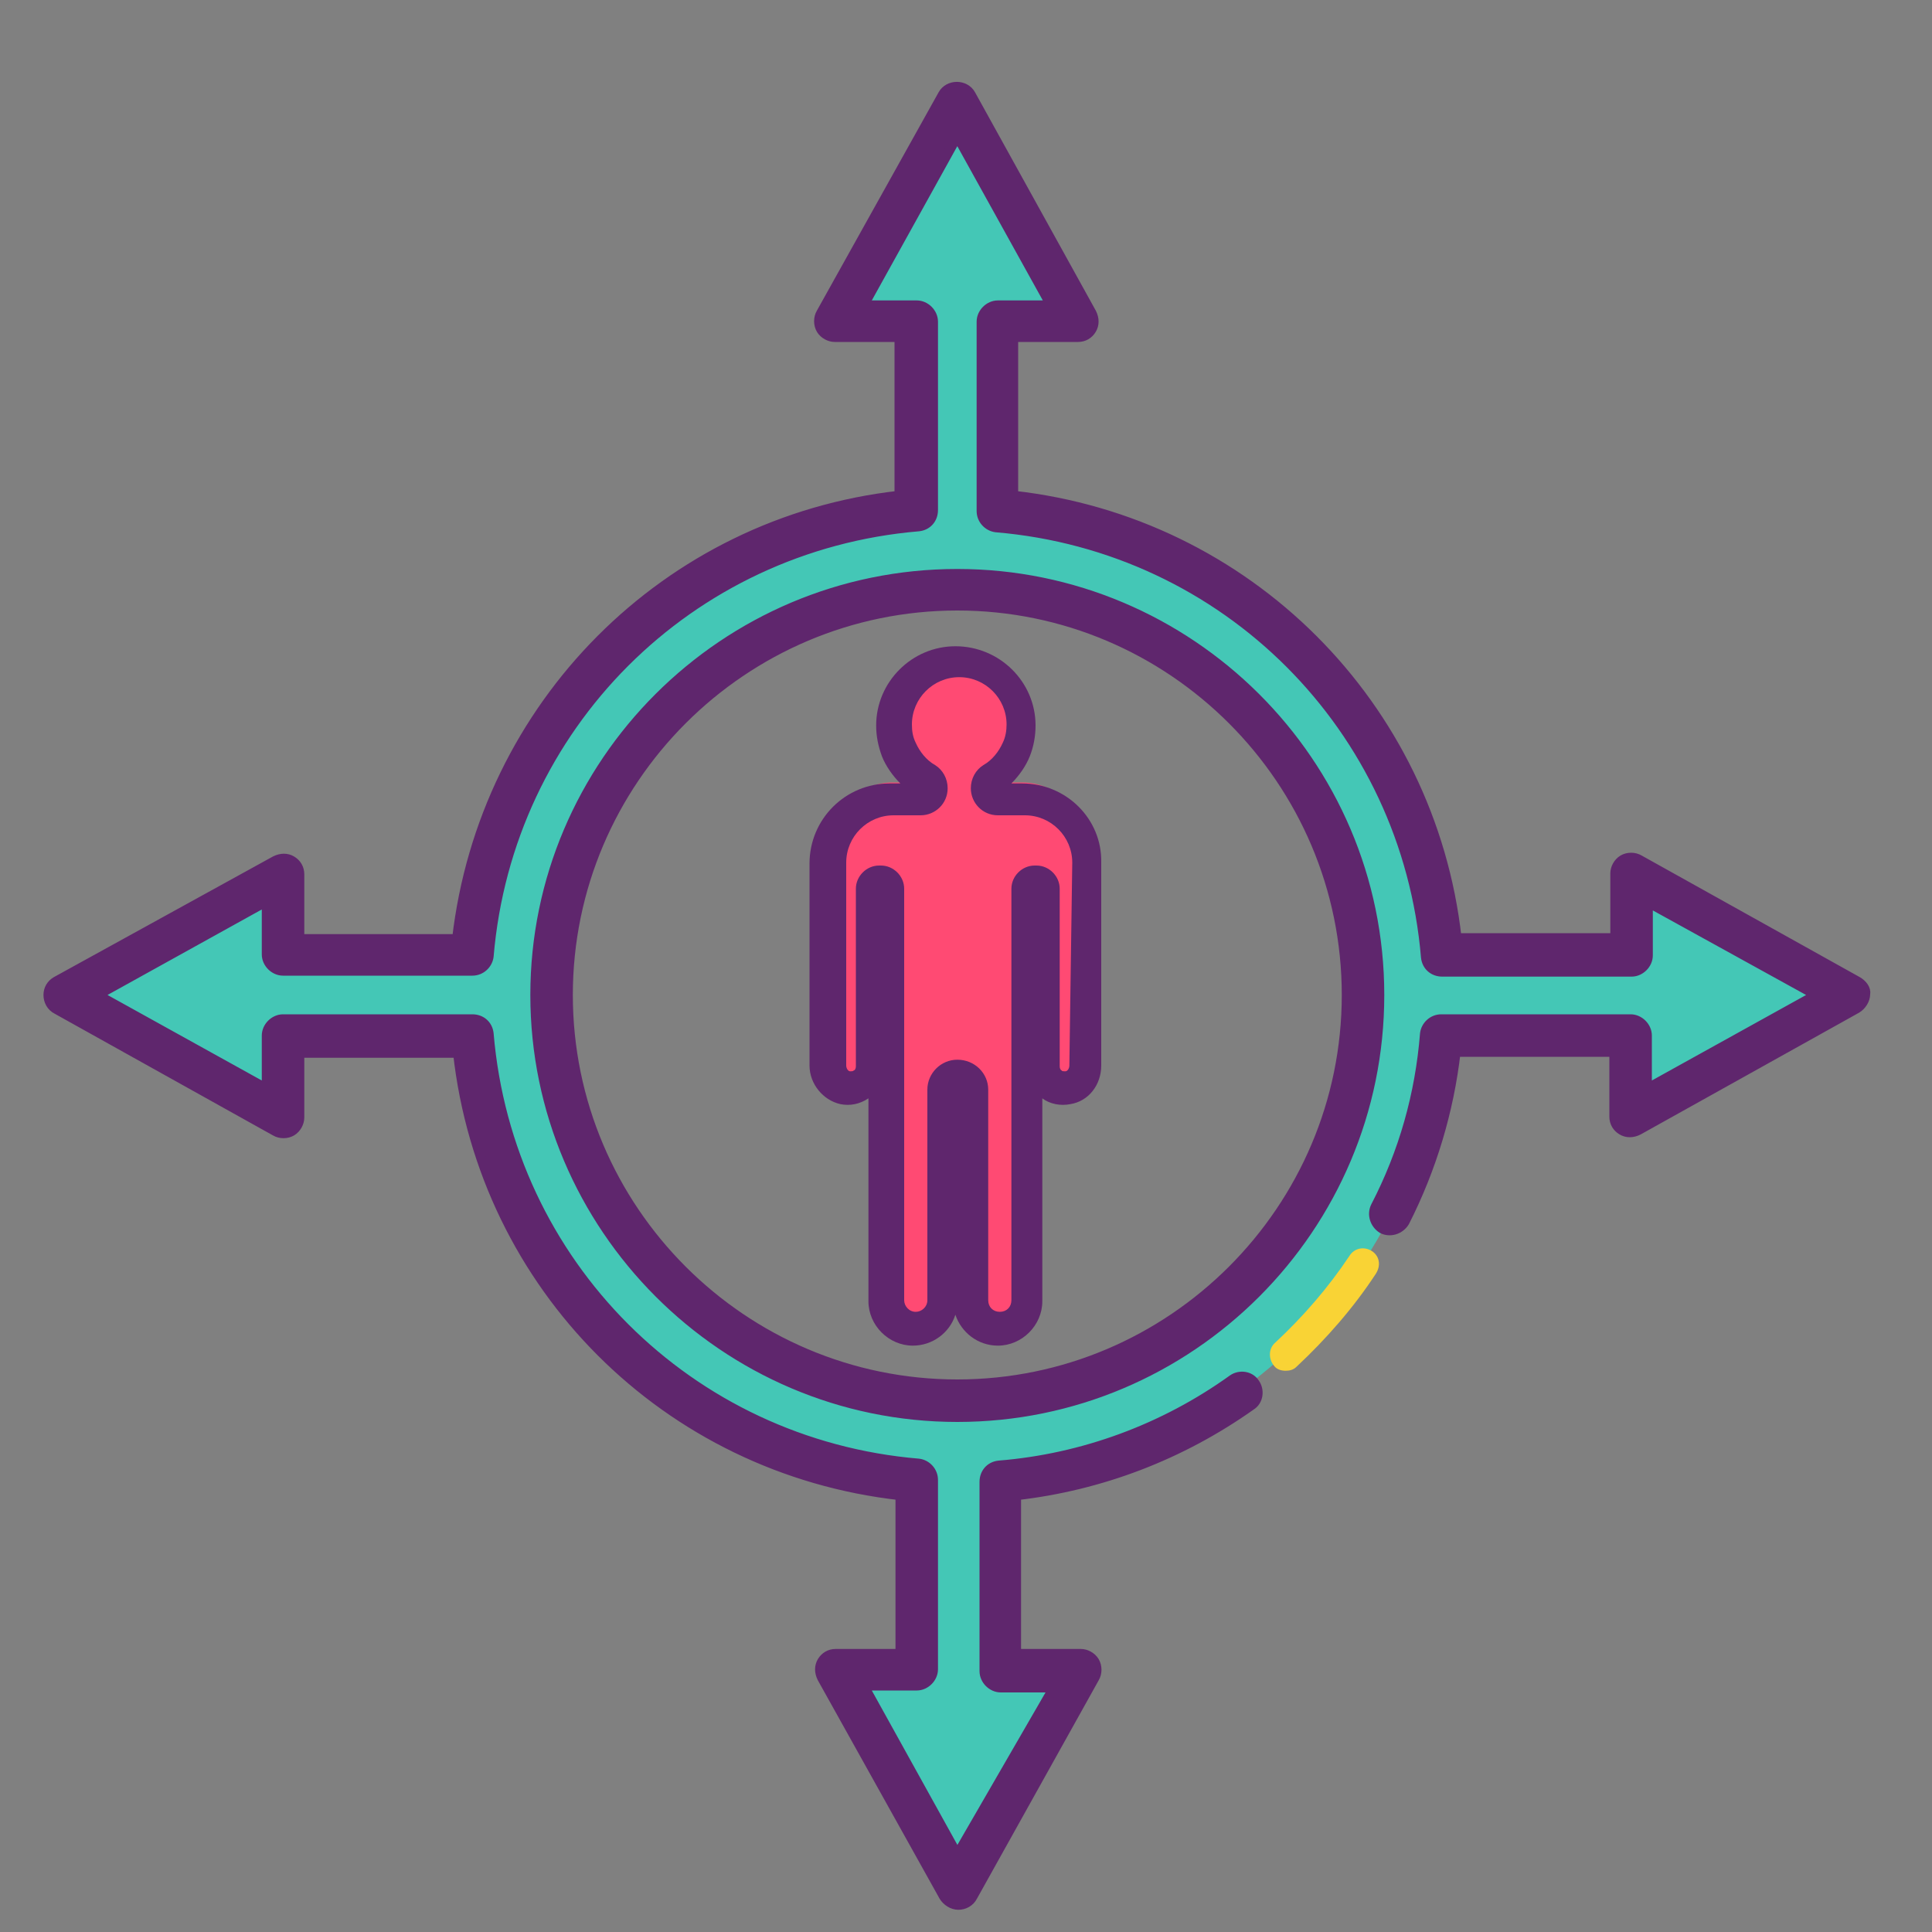 <?xml version="1.0" encoding="utf-8"?>
<!-- Generator: Adobe Illustrator 21.0.0, SVG Export Plug-In . SVG Version: 6.00 Build 0)  -->
<svg version="1.1" id="Layer_1" xmlns="http://www.w3.org/2000/svg" xmlns:xlink="http://www.w3.org/1999/xlink" x="0px" y="0px"
	 viewBox="0 0 200 200" style="enable-background:new 0 0 200 200;" xml:space="preserve">
<rect x="0" y="0" width="200" height="200" fill="#808080" stroke="none"/>
<style type="text/css">
	.st0{fill:#FFFFFF;}
	.st1{fill:#FF4A73;}
	.st2{fill:#44C7B6;}
	.st3{fill:#5F266D;}
	.st4{fill:#F9D335;}
	.st5{fill:#5F266D;stroke:#5F266D;stroke-miterlimit:10;}
</style>
<path class="st0" d="M112.4,89.3v20.9c0,1.1-0.7,2.1-1.8,2.3c-1.4,0.3-2.6-0.8-2.6-2.2V92c0-0.4-0.3-0.7-0.7-0.7h-0.2
	c-0.4,0-0.7,0.3-0.7,0.7v42.6c0,1.6-1.3,2.9-2.9,2.9s-2.9-1.3-2.9-2.9v-21.8c0-0.8-0.7-1.4-1.5-1.5c-0.8,0-1.4,0.7-1.4,1.5v21.8
	c0,1.6-1.3,2.9-2.9,2.9c-1.6,0-2.9-1.3-2.9-2.9V92c0-0.4-0.3-0.7-0.7-0.7h-0.2c-0.4,0-0.7,0.3-0.7,0.7v18.4c0,1.3-1.2,2.4-2.6,2.2
	c-1.1-0.2-1.8-1.2-1.8-2.3V89.3c0-3.6,3-6.6,6.6-6.6h2.8c0.6,0,1.1-0.5,1.1-1.1c0-0.4-0.2-0.7-0.5-0.9c-1.2-0.7-2.1-1.8-2.7-3.1
	c-0.3-0.8-0.5-1.6-0.5-2.5c0-3.6,2.9-6.6,6.6-6.6c3.6,0,6.6,2.9,6.6,6.6c0,0.9-0.2,1.7-0.5,2.5c-0.5,1.3-1.5,2.4-2.7,3.1
	c-0.3,0.2-0.5,0.6-0.5,0.9c0,0.6,0.5,1.1,1.1,1.1h2.8C109.5,82.7,112.4,85.7,112.4,89.3L112.4,89.3z"/>
<path class="st1" d="M105.8,81H103c-0.3,0-0.6-0.2-0.8-0.4H102c0-0.1,0-0.2,0.1-0.2c-0.1-0.1-0.1-0.3-0.1-0.5c0-0.4,0.2-0.8,0.5-1
	c0.3-0.2,0.5-0.4,0.8-0.6c0.2-0.1,0.3-0.3,0.5-0.5c0.1-0.1,0.1-0.1,0.2-0.2c0.2-0.2,0.4-0.5,0.5-0.7c0,0,0,0,0,0
	c0.2-0.3,0.3-0.5,0.5-0.8c3.1-3.9-0.6-7.9-6.6-7.2c-2.6,0-6.3,3.7-5.1,7.2c0.1,0.3,0.3,0.6,0.5,0.8c0,0,0,0,0,0
	c0.2,0.2,0.3,0.5,0.5,0.7c0.1,0.1,0.1,0.1,0.2,0.2c0.2,0.2,0.3,0.3,0.5,0.5c0.2,0.2,0.5,0.4,0.8,0.6c0.3,0.2,0.5,0.6,0.5,1
	c0,0.2,0,0.3-0.1,0.5c0,0.1,0,0.2,0.1,0.2H96c-0.2,0.3-0.5,0.4-0.8,0.4h-2.8c-3.6,0-6.6,3-6.6,6.8v3v18.6c0,1.1,0.7,2.2,1.8,2.4
	c1.4,0.3,2.6-0.8,2.6-2.2V91.5v-0.6v-0.2c0-0.4,0.3-0.7,0.7-0.7h0.2c0.4,0,0.7,0.3,0.7,0.7v0.2v0.6v43.1c0,1.7,1.3,3,2.9,3
	c1.6,0,2.9-1.3,2.9-3v-21.6v-0.9c0-0.8,0.7-1.5,1.4-1.5c0.8,0,1.5,0.7,1.5,1.5v0.9v21.6c0,1.7,1.3,3,2.9,3s2.9-1.3,2.9-3V91.5v-0.6
	v-0.2c0-0.4,0.3-0.7,0.7-0.7h0.2c0.4,0,0.7,0.3,0.7,0.7v0.2v0.6v18.1c0,1.4,1.2,2.5,2.6,2.2c1.1-0.2,1.8-1.2,1.8-2.4V90.9v-3
	C112.4,84.1,109.5,81,105.8,81L105.8,81z"/>
<path class="st2" d="M191.5,103l-22.6-12.6v8.4h-19.6c-2-24.5-21.5-44-46-46V33.3h8.4L99.1,10.6L86.5,33.3h8.4v19.6
	c-24.5,2-44,21.5-46,46H29.3v-8.4L6.6,103l22.6,12.6v-8.4h19.6c2,24.5,21.5,44,46,46v19.6h-8.4l12.6,22.6l12.6-22.6h-8.4v-19.6
	c24.5-2,44-21.5,46-46h19.6v8.4L191.5,103z M99.1,145c-23.2,0-42-18.8-42-42s18.8-42,42-42s42,18.8,42,42S122.3,145,99.1,145z"/>
<g>
	<path class="st3" d="M105.8,81.1h-1.1c0.8-0.8,1.5-1.8,1.9-2.8c0.4-1,0.6-2.1,0.6-3.2c0-4.5-3.7-8.2-8.3-8.2
		c-4.5,0-8.2,3.7-8.2,8.2c0,1.1,0.2,2.1,0.6,3.2c0.4,1,1.1,2,1.9,2.8h-1.1c-4.6,0-8.3,3.7-8.3,8.3v20.9c0,1.9,1.4,3.6,3.2,4
		c1,0.2,2,0,2.9-0.6v21c0,2.5,2.1,4.6,4.6,4.6c2,0,3.8-1.3,4.4-3.2c0.6,1.8,2.3,3.2,4.4,3.2c2.5,0,4.6-2.1,4.6-4.6v-21
		c0.8,0.6,1.9,0.8,2.9,0.6c1.9-0.3,3.2-2,3.2-4V89.3C114.1,84.8,110.4,81.1,105.8,81.1L105.8,81.1z M110.7,110.3
		c0,0.3-0.2,0.6-0.4,0.6c-0.2,0-0.4,0-0.4-0.1c-0.1,0-0.2-0.2-0.2-0.4V92c0-1.3-1.1-2.4-2.4-2.4h-0.2c-1.3,0-2.4,1.1-2.4,2.4v42.6
		c0,0.7-0.5,1.2-1.2,1.2s-1.2-0.5-1.2-1.2v-21.8c0-1.7-1.4-3.1-3.2-3.1c-1.7,0-3.1,1.4-3.1,3.1v21.8c0,0.7-0.6,1.2-1.2,1.2
		c-0.7,0-1.2-0.6-1.2-1.2V92c0-1.3-1.1-2.4-2.4-2.4h-0.2c-1.3,0-2.4,1.1-2.4,2.4v18.4c0,0.2-0.1,0.4-0.2,0.4
		c-0.1,0.1-0.2,0.1-0.4,0.1c-0.2,0-0.4-0.3-0.4-0.6V89.3c0-2.7,2.2-4.9,4.9-4.9h2.8c1.5,0,2.8-1.2,2.8-2.8c0-1-0.5-1.9-1.3-2.4
		c-0.9-0.5-1.6-1.4-2-2.3c-0.3-0.6-0.4-1.2-0.4-1.9c0-2.7,2.2-4.9,4.9-4.9c2.7,0,4.9,2.2,4.9,4.9c0,0.6-0.1,1.3-0.4,1.9
		c-0.4,0.9-1.1,1.8-2,2.3c-0.8,0.5-1.3,1.4-1.3,2.4c0,1.5,1.2,2.8,2.8,2.8h2.8c2.7,0,4.9,2.2,4.9,4.9L110.7,110.3L110.7,110.3z"/>
	<path class="st4" d="M142,129.5c-0.8-0.5-1.8-0.3-2.3,0.5c-2.2,3.3-4.8,6.3-7.7,9c-0.7,0.6-0.7,1.7-0.1,2.4
		c0.3,0.4,0.8,0.5,1.2,0.5c0.4,0,0.8-0.1,1.1-0.4c3.1-2.9,5.9-6.1,8.2-9.6C143,131,142.8,130,142,129.5L142,129.5z"/>
	<path class="st5" d="M99.1,59.4C75,59.4,55.4,79,55.4,103s19.6,43.7,43.7,43.7c24.1,0,43.7-19.6,43.7-43.7S123.1,59.4,99.1,59.4
		L99.1,59.4z M99.1,143.3c-22.2,0-40.3-18.1-40.3-40.3s18.1-40.3,40.3-40.3c22.2,0,40.3,18.1,40.3,40.3S121.3,143.3,99.1,143.3
		L99.1,143.3z"/>
	<path class="st5" d="M192.3,101.6L169.7,89c-0.5-0.3-1.2-0.3-1.7,0c-0.5,0.3-0.8,0.9-0.8,1.4v6.7h-16.4
		C148.1,73,129.1,54,104.9,51.3V34.9h6.7c0.6,0,1.1-0.3,1.4-0.8s0.3-1.1,0-1.7L100.5,9.8c-0.6-1.1-2.3-1.1-2.9,0L85,32.4
		c-0.3,0.5-0.3,1.2,0,1.7c0.3,0.5,0.9,0.8,1.4,0.8h6.7v16.4C69,54,50.1,73,47.3,97.2H31v-6.7c0-0.6-0.3-1.1-0.8-1.4
		c-0.5-0.3-1.1-0.3-1.7,0L5.8,101.6C5.3,101.9,5,102.4,5,103c0,0.6,0.3,1.2,0.9,1.5l22.6,12.6c0.5,0.3,1.2,0.3,1.7,0
		c0.5-0.3,0.8-0.9,0.8-1.4v-6.7h16.4c2.7,24.2,21.6,43.1,45.8,45.8v16.4h-6.7c-0.6,0-1.1,0.3-1.4,0.8s-0.3,1.1,0,1.7l12.6,22.6
		c0.3,0.5,0.9,0.9,1.5,0.9s1.2-0.3,1.5-0.9l12.6-22.6c0.3-0.5,0.3-1.2,0-1.7s-0.9-0.8-1.4-0.8h-6.7v-16.4c8.8-1,17.1-4.2,24.3-9.3
		c0.8-0.5,0.9-1.6,0.4-2.3c-0.5-0.8-1.6-0.9-2.3-0.4c-7.1,5.1-15.5,8.2-24.2,8.9c-0.9,0.1-1.5,0.8-1.5,1.7v19.6
		c0,0.9,0.8,1.7,1.7,1.7h5.5L99.1,192l-9.7-17.5h5.5c0.9,0,1.7-0.8,1.7-1.7v-19.6c0-0.9-0.7-1.6-1.5-1.7
		c-23.8-2-42.5-20.7-44.5-44.5c-0.1-0.9-0.8-1.5-1.7-1.5H29.3c-0.9,0-1.7,0.8-1.7,1.7v5.5L10.1,103l17.5-9.7v5.5
		c0,0.9,0.8,1.7,1.7,1.7h19.6c0.9,0,1.6-0.7,1.7-1.5c2-23.8,20.7-42.5,44.5-44.5c0.9-0.1,1.5-0.8,1.5-1.7V33.3
		c0-0.9-0.8-1.7-1.7-1.7h-5.5l9.7-17.5l9.7,17.5h-5.5c-0.9,0-1.7,0.8-1.7,1.7v19.6c0,0.9,0.7,1.6,1.5,1.7
		c23.8,2,42.5,20.7,44.5,44.5c0.1,0.9,0.8,1.5,1.7,1.5h19.6c0.9,0,1.7-0.8,1.7-1.7v-5.5L188,103l-17.5,9.7v-5.5
		c0-0.9-0.8-1.7-1.7-1.7h-19.6c-0.9,0-1.6,0.7-1.7,1.5c-0.5,6.3-2.2,12.3-5.1,17.9c-0.4,0.8-0.1,1.8,0.7,2.3
		c0.8,0.4,1.8,0.1,2.3-0.7c2.8-5.5,4.6-11.5,5.3-17.6h16.4v6.7c0,0.6,0.3,1.1,0.8,1.4c0.5,0.3,1.1,0.3,1.7,0l22.6-12.6
		c0.5-0.3,0.9-0.9,0.9-1.5C193.2,102.4,192.8,101.9,192.3,101.6L192.3,101.6z"/>
</g>
</svg>

